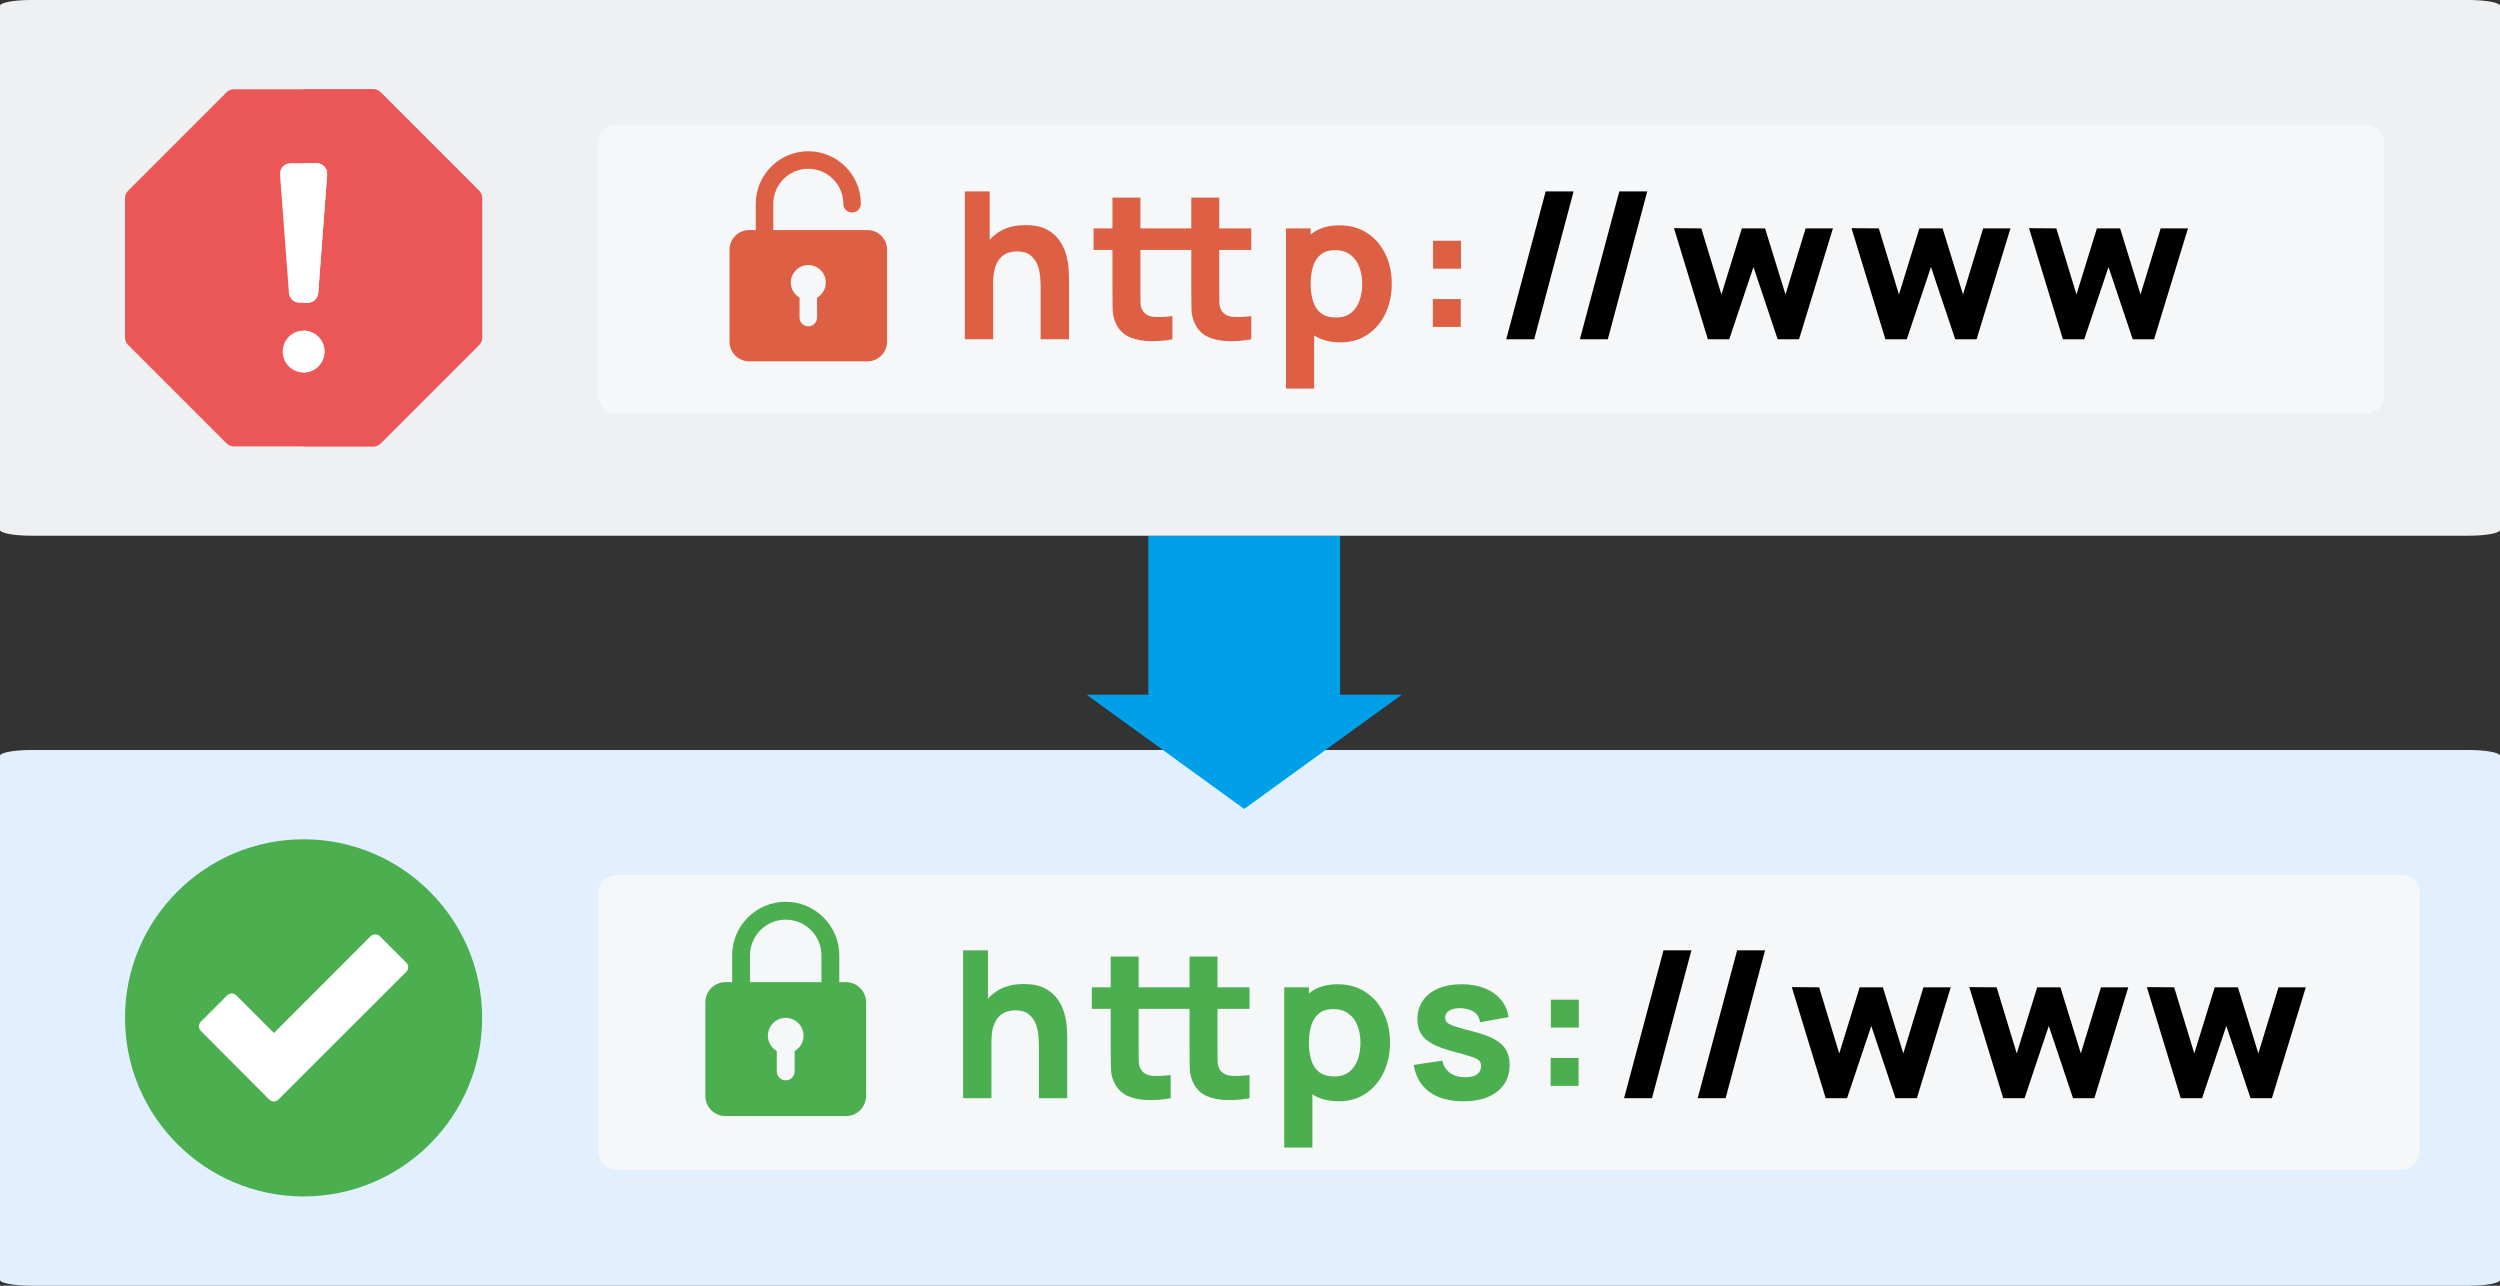 <svg width="280" height="144" viewBox="0 0 280 144" fill="none" xmlns="http://www.w3.org/2000/svg">
<rect x="0" y="0" width="280" height="144" fill="#333333" stroke="none"/>
<path d="M276.475 84H3.525C1.578 84 0 84.29 0 84.648V143.352C0 143.71 1.578 144 3.525 144H276.475C278.422 144 280 143.71 280 143.352V84.648C280 84.29 278.422 84 276.475 84Z" fill="#E1EFFF"/>
<path d="M67 100C67 98.895 67.895 98 69 98H269C270.105 98 271 98.895 271 100V129C271 130.105 270.105 131 269 131H69C67.895 131 67 130.105 67 129V100Z" fill="#F6F7F9"/>
<path d="M116.355 123V117.135C116.355 116.851 116.34 116.491 116.309 116.054C116.278 115.609 116.183 115.165 116.022 114.72C115.861 114.275 115.596 113.903 115.228 113.604C114.868 113.305 114.354 113.156 113.687 113.156C113.419 113.156 113.131 113.198 112.825 113.282C112.518 113.367 112.23 113.532 111.962 113.777C111.694 114.015 111.471 114.367 111.295 114.835C111.126 115.303 111.042 115.924 111.042 116.698L109.248 115.847C109.248 114.866 109.447 113.946 109.846 113.087C110.245 112.228 110.843 111.534 111.64 111.005C112.445 110.476 113.457 110.212 114.676 110.212C115.65 110.212 116.443 110.377 117.057 110.706C117.67 111.036 118.145 111.454 118.483 111.96C118.828 112.466 119.073 112.995 119.219 113.547C119.364 114.091 119.452 114.59 119.483 115.042C119.514 115.494 119.529 115.824 119.529 116.031V123H116.355ZM107.868 123V106.44H110.651V114.95H111.042V123H107.868ZM131.115 123C130.256 123.161 129.413 123.23 128.585 123.207C127.765 123.192 127.029 123.05 126.377 122.781C125.733 122.505 125.242 122.065 124.905 121.459C124.598 120.892 124.437 120.317 124.422 119.734C124.407 119.144 124.399 118.477 124.399 117.733V107.13H127.527V117.549C127.527 118.032 127.531 118.469 127.539 118.86C127.554 119.243 127.634 119.55 127.78 119.78C128.056 120.217 128.497 120.455 129.103 120.493C129.708 120.531 130.379 120.501 131.115 120.401V123ZM122.283 112.995V110.58H131.115V112.995H122.283ZM139.947 123C139.088 123.161 138.245 123.23 137.417 123.207C136.597 123.192 135.861 123.05 135.209 122.781C134.565 122.505 134.074 122.065 133.737 121.459C133.43 120.892 133.269 120.317 133.254 119.734C133.239 119.144 133.231 118.477 133.231 117.733V107.13H136.359V117.549C136.359 118.032 136.363 118.469 136.371 118.86C136.386 119.243 136.466 119.55 136.612 119.78C136.888 120.217 137.329 120.455 137.935 120.493C138.54 120.531 139.211 120.501 139.947 120.401V123ZM131.115 112.995V110.58H139.947V112.995H131.115ZM149.955 123.345C148.721 123.345 147.689 123.058 146.861 122.482C146.033 121.907 145.409 121.125 144.987 120.136C144.573 119.147 144.366 118.032 144.366 116.79C144.366 115.548 144.573 114.432 144.987 113.443C145.401 112.454 146.01 111.672 146.815 111.097C147.62 110.522 148.613 110.235 149.794 110.235C150.982 110.235 152.017 110.519 152.899 111.086C153.781 111.653 154.463 112.431 154.946 113.42C155.437 114.402 155.682 115.525 155.682 116.79C155.682 118.032 155.44 119.147 154.957 120.136C154.482 121.125 153.815 121.907 152.956 122.482C152.098 123.058 151.097 123.345 149.955 123.345ZM143.837 128.52V110.58H146.597V119.09H146.988V128.52H143.837ZM149.449 120.562C150.124 120.562 150.676 120.393 151.105 120.056C151.534 119.719 151.852 119.266 152.059 118.699C152.266 118.124 152.37 117.488 152.37 116.79C152.37 116.1 152.263 115.471 152.048 114.904C151.833 114.329 151.5 113.873 151.047 113.535C150.603 113.19 150.032 113.018 149.334 113.018C148.682 113.018 148.153 113.175 147.747 113.489C147.348 113.804 147.057 114.245 146.873 114.812C146.689 115.379 146.597 116.039 146.597 116.79C146.597 117.541 146.689 118.201 146.873 118.768C147.057 119.335 147.356 119.776 147.77 120.09C148.192 120.405 148.751 120.562 149.449 120.562ZM163.879 123.345C162.315 123.345 161.05 122.992 160.084 122.287C159.125 121.574 158.543 120.57 158.336 119.274L161.533 118.791C161.663 119.374 161.95 119.83 162.395 120.159C162.847 120.489 163.419 120.654 164.109 120.654C164.676 120.654 165.113 120.547 165.42 120.332C165.726 120.11 165.88 119.803 165.88 119.412C165.88 119.167 165.818 118.971 165.696 118.825C165.573 118.672 165.297 118.523 164.868 118.377C164.446 118.231 163.787 118.04 162.89 117.802C161.878 117.541 161.069 117.25 160.463 116.928C159.857 116.606 159.42 116.223 159.152 115.778C158.884 115.326 158.75 114.781 158.75 114.145C158.75 113.348 158.953 112.658 159.359 112.075C159.765 111.485 160.337 111.032 161.073 110.718C161.816 110.396 162.69 110.235 163.695 110.235C164.668 110.235 165.531 110.384 166.282 110.683C167.033 110.982 167.639 111.408 168.099 111.96C168.567 112.512 168.854 113.164 168.962 113.915L165.765 114.49C165.711 114.03 165.512 113.666 165.167 113.397C164.822 113.129 164.354 112.972 163.764 112.926C163.189 112.888 162.725 112.964 162.372 113.156C162.027 113.348 161.855 113.624 161.855 113.984C161.855 114.199 161.927 114.379 162.073 114.524C162.226 114.67 162.537 114.82 163.005 114.973C163.48 115.126 164.201 115.326 165.167 115.571C166.11 115.816 166.865 116.104 167.432 116.433C168.007 116.755 168.425 117.146 168.686 117.606C168.946 118.059 169.077 118.607 169.077 119.251C169.077 120.524 168.617 121.524 167.697 122.252C166.777 122.981 165.504 123.345 163.879 123.345ZM173.674 121.62V118.492H176.802V121.62H173.674ZM173.697 115.088V111.96H176.825V115.088H173.697Z" fill="#4BAE4F"/>
<path d="M186.31 106.44H189.438L185.022 123H181.894L186.31 106.44ZM194.558 106.44H197.686L193.27 123H190.142L194.558 106.44ZM204.477 123L200.682 110.557L203.741 110.58L205.995 117.986L208.283 110.58H210.882L213.171 117.986L215.425 110.58H218.484L214.689 123H212.297L209.583 114.904L206.869 123H204.477ZM224.359 123L220.564 110.557L223.623 110.58L225.877 117.986L228.166 110.58H230.765L233.053 117.986L235.307 110.58H238.366L234.571 123H232.179L229.465 114.904L226.751 123H224.359ZM244.242 123L240.447 110.557L243.506 110.58L245.76 117.986L248.048 110.58H250.647L252.936 117.986L255.19 110.58H258.249L254.454 123H252.062L249.348 114.904L246.634 123H244.242Z" fill="black"/>
<path d="M94.75 110H94V107C94 103.691 91.309 101 88 101C84.691 101 82 103.691 82 107V110H81.25C80.01 110 79 111.009 79 112.25V122.75C79 123.991 80.01 125 81.25 125H94.75C95.99 125 97 123.991 97 122.75V112.25C97 111.009 95.99 110 94.75 110ZM84 107C84 104.794 85.794 103 88 103C90.206 103 92 104.794 92 107V110H84V107ZM89 117.722V120C89 120.552 88.553 121 88 121C87.447 121 87 120.552 87 120V117.722C86.405 117.375 86 116.737 86 116C86 114.897 86.897 114 88 114C89.103 114 90 114.897 90 116C90 116.737 89.595 117.375 89 117.722Z" fill="#4BAE4F"/>
<g clip-path="url(#clip0_5252_103922)">
<path fill-rule="evenodd" clip-rule="evenodd" d="M34 94C22.969 94 14 102.969 14 114C14 125.031 22.969 134 34 134C45.031 134 54 125.031 54 114C54 102.969 45.031 94 34 94Z" fill="#4BAE4F"/>
<path d="M30.148 123.148C27.594 120.594 25.055 118.016 22.492 115.461C22.211 115.18 22.211 114.711 22.492 114.43L25.438 111.484C25.719 111.203 26.188 111.203 26.469 111.484L30.68 115.695L41.508 104.859C41.797 104.578 42.258 104.578 42.547 104.859L45.5 107.813C45.789 108.102 45.789 108.563 45.5 108.844L31.18 123.148C30.898 123.438 30.438 123.438 30.148 123.148Z" fill="white"/>
</g>
<path d="M150.09 78.27L150.09 60L128.61 60L128.61 78.27L150.09 78.27Z" fill="#00A0E9"/>
<path d="M139.35 90.599L157 77.809L121.7 77.809L139.35 90.599Z" fill="#00A0E9"/>
<path d="M276.475 0H3.525C1.578 0 0 0.29 0 0.648V59.352C0 59.71 1.578 60 3.525 60H276.475C278.422 60 280 59.71 280 59.352V0.648C280 0.29 278.422 0 276.475 0Z" fill="#EFF0F2"/>
<path d="M67 16C67 14.895 67.895 14 69 14H265C266.105 14 267 14.895 267 16V44.353C267 45.458 266.105 46.353 265 46.353H69C67.895 46.353 67 45.458 67 44.353V16Z" fill="#F6F7F9"/>
<path d="M116.551 38V32.135C116.551 31.851 116.535 31.491 116.505 31.054C116.474 30.609 116.378 30.165 116.217 29.72C116.056 29.275 115.792 28.904 115.424 28.605C115.063 28.305 114.55 28.156 113.883 28.156C113.614 28.156 113.327 28.198 113.02 28.282C112.713 28.367 112.426 28.532 112.158 28.777C111.889 29.015 111.667 29.367 111.491 29.835C111.322 30.303 111.238 30.924 111.238 31.698L109.444 30.847C109.444 29.866 109.643 28.946 110.042 28.087C110.44 27.228 111.038 26.535 111.836 26.006C112.641 25.477 113.653 25.212 114.872 25.212C115.845 25.212 116.639 25.377 117.252 25.706C117.865 26.036 118.341 26.454 118.678 26.96C119.023 27.466 119.268 27.995 119.414 28.547C119.56 29.091 119.648 29.59 119.679 30.042C119.709 30.494 119.725 30.824 119.725 31.031V38H116.551ZM108.064 38V21.44H110.847V29.95H111.238V38H108.064ZM131.311 38C130.452 38.161 129.609 38.23 128.781 38.207C127.96 38.192 127.224 38.05 126.573 37.782C125.929 37.505 125.438 37.065 125.101 36.459C124.794 35.892 124.633 35.317 124.618 34.734C124.602 34.144 124.595 33.477 124.595 32.733V22.13H127.723V32.549C127.723 33.032 127.727 33.469 127.734 33.86C127.75 34.243 127.83 34.55 127.976 34.78C128.252 35.217 128.693 35.455 129.298 35.493C129.904 35.531 130.575 35.501 131.311 35.401V38ZM122.479 27.995V25.58H131.311V27.995H122.479ZM140.143 38C139.284 38.161 138.441 38.23 137.613 38.207C136.792 38.192 136.056 38.05 135.405 37.782C134.761 37.505 134.27 37.065 133.933 36.459C133.626 35.892 133.465 35.317 133.45 34.734C133.434 34.144 133.427 33.477 133.427 32.733V22.13H136.555V32.549C136.555 33.032 136.559 33.469 136.566 33.86C136.582 34.243 136.662 34.55 136.808 34.78C137.084 35.217 137.525 35.455 138.13 35.493C138.736 35.531 139.407 35.501 140.143 35.401V38ZM131.311 27.995V25.58H140.143V27.995H131.311ZM150.151 38.345C148.916 38.345 147.885 38.057 147.057 37.483C146.229 36.907 145.604 36.126 145.183 35.136C144.769 34.148 144.562 33.032 144.562 31.79C144.562 30.548 144.769 29.433 145.183 28.444C145.597 27.454 146.206 26.672 147.011 26.098C147.816 25.523 148.809 25.235 149.99 25.235C151.178 25.235 152.213 25.519 153.095 26.086C153.976 26.653 154.659 27.431 155.142 28.421C155.632 29.402 155.878 30.525 155.878 31.79C155.878 33.032 155.636 34.148 155.153 35.136C154.678 36.126 154.011 36.907 153.152 37.483C152.293 38.057 151.293 38.345 150.151 38.345ZM144.033 43.52V25.58H146.793V34.09H147.184V43.52H144.033ZM149.645 35.562C150.319 35.562 150.871 35.393 151.301 35.056C151.73 34.719 152.048 34.266 152.255 33.699C152.462 33.124 152.566 32.488 152.566 31.79C152.566 31.1 152.458 30.471 152.244 29.904C152.029 29.329 151.695 28.873 151.243 28.535C150.798 28.191 150.227 28.018 149.53 28.018C148.878 28.018 148.349 28.175 147.943 28.489C147.544 28.804 147.253 29.245 147.069 29.812C146.885 30.379 146.793 31.039 146.793 31.79C146.793 32.541 146.885 33.201 147.069 33.768C147.253 34.335 147.552 34.776 147.966 35.09C148.387 35.405 148.947 35.562 149.645 35.562ZM160.478 36.62V33.492H163.606V36.62H160.478ZM160.501 30.088V26.96H163.629V30.088H160.501Z" fill="#DD6044"/>
<path d="M173.115 21.44H176.243L171.827 38H168.699L173.115 21.44ZM181.363 21.44H184.491L180.075 38H176.947L181.363 21.44ZM191.281 38L187.486 25.557L190.545 25.58L192.799 32.986L195.088 25.58H197.687L199.975 32.986L202.229 25.58H205.288L201.493 38H199.101L196.387 29.904L193.673 38H191.281ZM211.164 38L207.369 25.557L210.428 25.58L212.682 32.986L214.97 25.58H217.569L219.858 32.986L222.112 25.58H225.171L221.376 38H218.984L216.27 29.904L213.556 38H211.164ZM231.046 38L227.251 25.557L230.31 25.58L232.564 32.986L234.852 25.58H237.451L239.74 32.986L241.994 25.58H245.053L241.258 38H238.866L236.152 29.904L233.438 38H231.046Z" fill="black"/>
<path fill-rule="evenodd" clip-rule="evenodd" d="M90.531 18.902C88.368 18.902 86.609 20.661 86.609 22.824V25.765H94.452H96.413H97.148C98.364 25.765 99.354 26.754 99.354 27.971V38.265C99.354 39.482 98.364 40.471 97.148 40.471H83.913C82.697 40.471 81.707 39.482 81.707 38.265V27.971C81.707 26.754 82.697 25.765 83.913 25.765H84.648V22.824C84.648 19.58 87.286 16.941 90.531 16.941C93.775 16.941 96.413 19.58 96.413 22.824C96.413 23.365 95.975 23.804 95.433 23.804C94.89 23.804 94.452 23.365 94.452 22.824C94.452 20.661 92.693 18.902 90.531 18.902ZM91.511 35.569V33.336C92.094 32.995 92.491 32.37 92.491 31.647C92.491 30.566 91.612 29.686 90.531 29.686C89.449 29.686 88.57 30.566 88.57 31.647C88.57 32.37 88.967 32.995 89.55 33.336V35.569C89.55 36.11 89.988 36.549 90.531 36.549C91.073 36.549 91.511 36.11 91.511 35.569Z" fill="#DD6044"/>
<g clip-path="url(#clip1_5252_103922)">
<path d="M53.657 21.372L42.627 10.343C42.408 10.123 42.11 10 41.799 10H26.201C25.89 10 25.592 10.123 25.372 10.343L14.343 21.372C14.123 21.592 14 21.89 14 22.201V37.799C14 38.11 14.123 38.408 14.343 38.627L25.372 49.657C25.592 49.876 25.89 50 26.201 50H41.799C42.11 50 42.408 49.876 42.627 49.657L53.657 38.627C53.876 38.408 54 38.11 54 37.799V22.201C54 21.89 53.877 21.592 53.657 21.372Z" fill="#EB5757"/>
<path d="M54 22.201V37.799C54 38.109 53.877 38.408 53.657 38.627L42.627 49.657C42.408 49.877 42.109 50 41.799 50H34V10H41.799C42.109 10 42.408 10.123 42.627 10.343L53.657 21.373C53.877 21.592 54 21.891 54 22.201Z" fill="#EB5757"/>
<path d="M32.529 18.281H35.471C36.153 18.281 36.691 18.861 36.64 19.541L35.641 32.822C35.594 33.434 35.085 33.906 34.472 33.906H33.529C32.916 33.906 32.406 33.434 32.36 32.822L31.361 19.541C31.31 18.861 31.848 18.281 32.529 18.281Z" fill="white"/>
<path d="M36.64 19.541L35.64 32.823C35.594 33.434 35.084 33.906 34.472 33.906H34V18.281H35.471C36.153 18.281 36.691 18.861 36.64 19.541Z" fill="white"/>
<path d="M31.66 39.371V39.379C31.66 40.671 32.708 41.719 34 41.719C35.292 41.719 36.34 40.671 36.34 39.379V39.371C36.34 38.079 35.292 37.031 34 37.031C32.708 37.031 31.66 38.079 31.66 39.371Z" fill="white"/>
<path d="M36.34 39.371V39.379C36.34 40.025 36.078 40.61 35.655 41.034C35.231 41.457 34.646 41.719 34 41.719V37.031C35.292 37.031 36.34 38.079 36.34 39.371Z" fill="white"/>
</g>
<defs>
<clipPath id="clip0_5252_103922">
<rect width="40" height="40" fill="white" transform="translate(14 94)"/>
</clipPath>
<clipPath id="clip1_5252_103922">
<rect width="40" height="40" fill="white" transform="translate(14 10)"/>
</clipPath>
</defs>
</svg>
